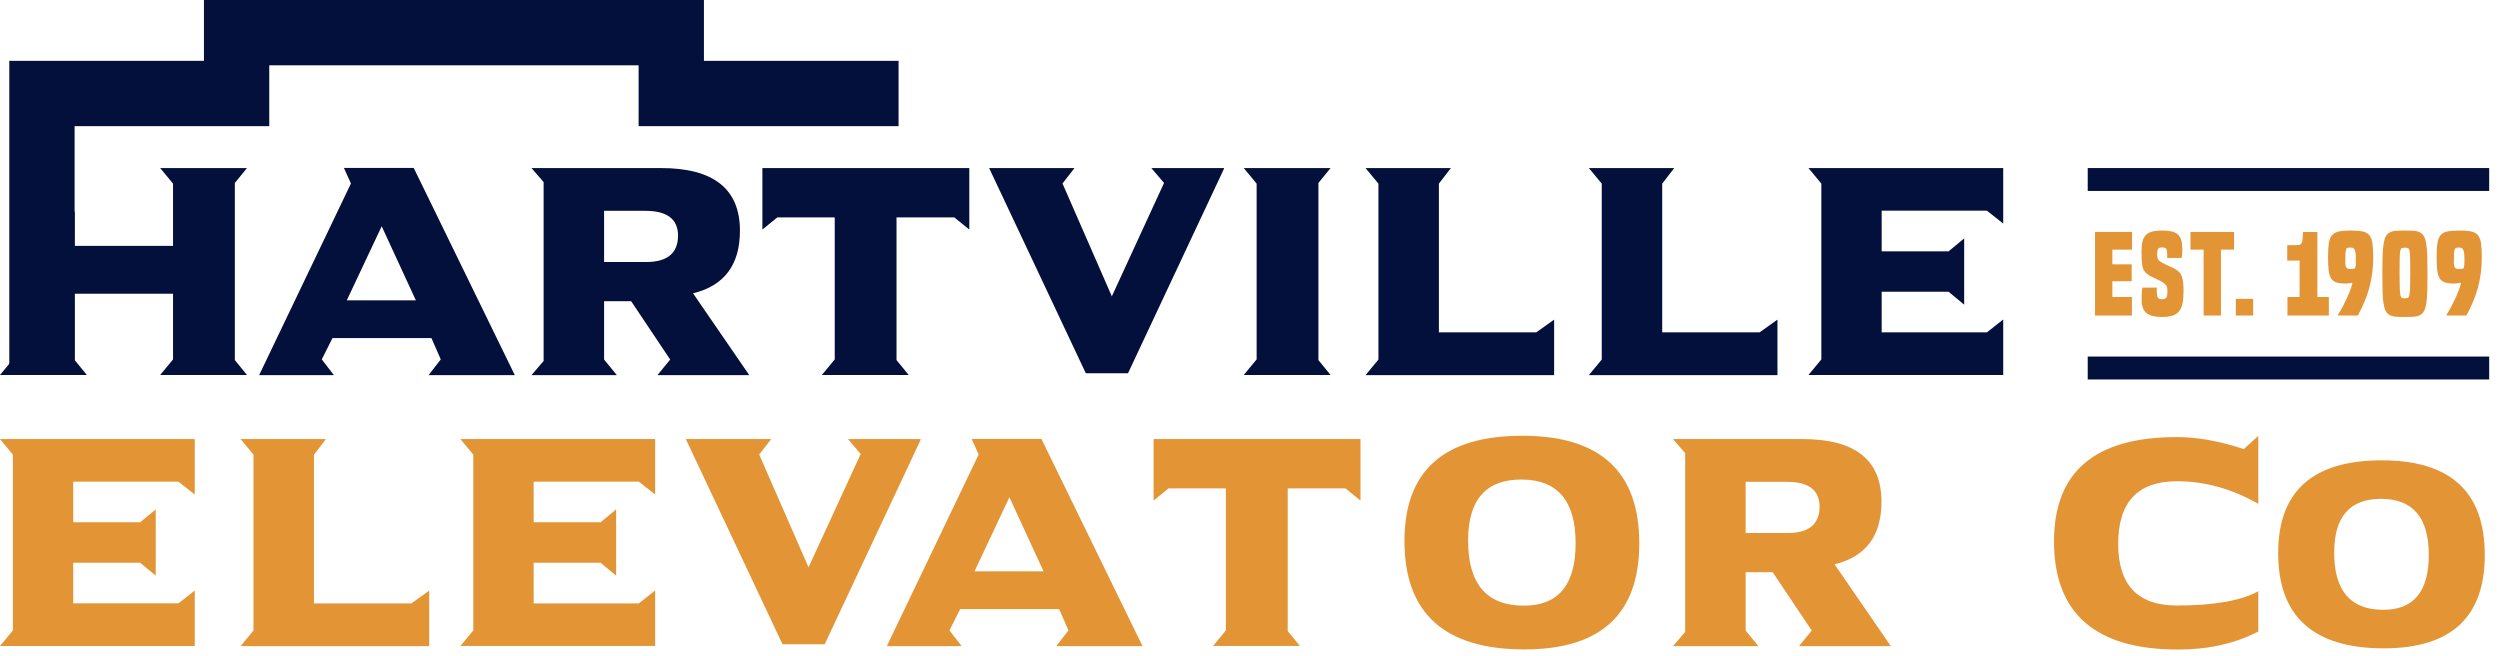 <?xml version="1.0" encoding="UTF-8" standalone="no"?>
<!DOCTYPE svg PUBLIC "-//W3C//DTD SVG 1.1//EN" "http://www.w3.org/Graphics/SVG/1.1/DTD/svg11.dtd">
<svg width="100%" height="100%" viewBox="0 0 179 47" version="1.1" xmlns="http://www.w3.org/2000/svg" xmlns:xlink="http://www.w3.org/1999/xlink" xml:space="preserve" xmlns:serif="http://www.serif.com/" style="fill-rule:evenodd;clip-rule:evenodd;stroke-linejoin:round;stroke-miterlimit:2;">
    <g transform="matrix(1,0,0,1,-30.887,-97.747)">
        <path d="M30.887,129.185L44.832,129.185L44.832,133.158L43.664,132.235L36.129,132.235L36.129,135.142L40.92,135.142L42.036,134.22L42.036,138.962L40.92,138.04L36.129,138.04L36.129,140.947L43.664,140.947L44.832,140.025L44.832,143.999L30.887,143.999L31.81,142.884L31.81,130.299L30.887,129.185Z" style="fill:rgb(227,148,53);fill-rule:nonzero;"/>
    </g>
    <g transform="matrix(1,0,0,1,-30.887,-97.747)">
        <path d="M48.114,129.185L54.226,129.185L53.367,130.299L53.367,140.948L60.339,140.948L61.618,140.036L61.618,144.009L48.114,144.009L49.036,142.894L49.036,130.299L48.114,129.185Z" style="fill:rgb(227,148,53);fill-rule:nonzero;"/>
    </g>
    <g transform="matrix(1,0,0,1,-30.887,-97.747)">
        <path d="M63.853,129.185L77.796,129.185L77.796,133.158L76.629,132.236L69.096,132.236L69.096,135.143L73.887,135.143L75.001,134.219L75.001,138.963L73.887,138.039L69.096,138.039L69.096,140.948L76.629,140.948L77.796,140.024L77.796,143.998L63.853,143.998L64.775,142.884L64.775,130.299L63.853,129.185Z" style="fill:rgb(227,148,53);fill-rule:nonzero;"/>
    </g>
    <g transform="matrix(1,0,0,1,-30.887,-97.747)">
        <path d="M79.992,129.185L86.105,129.185L85.245,130.289L88.778,138.368L92.513,130.252L91.606,129.185L96.806,129.185L96.806,129.236L89.935,143.875L86.915,143.875L79.992,129.185Z" style="fill:rgb(227,148,53);fill-rule:nonzero;"/>
    </g>
    <g transform="matrix(1,0,0,1,-30.887,-97.747)">
        <path d="M100.456,129.174L105.453,129.174L112.691,144.009L106.519,144.009L107.388,142.884L106.722,141.356L99.637,141.356L98.869,142.884L99.738,144.009L94.385,144.009L100.959,130.289L100.456,129.174ZM100.661,138.655L105.606,138.655L103.16,133.35L100.661,138.655Z" style="fill:rgb(227,148,53);fill-rule:nonzero;"/>
    </g>
    <g transform="matrix(1,0,0,1,-30.887,-97.747)">
        <path d="M128.297,129.185L128.297,133.588L127.224,132.717L123.087,132.717L123.087,142.933L123.956,143.998L117.743,143.998L118.662,142.884L118.662,132.717L114.549,132.717L113.484,133.588L113.484,129.185L128.297,129.185Z" style="fill:rgb(227,148,53);fill-rule:nonzero;"/>
    </g>
    <g transform="matrix(1,0,0,1,-30.887,-97.747)">
        <path d="M139.882,128.947C145.467,128.947 148.259,131.515 148.259,136.649C148.259,141.713 145.518,144.242 140.036,144.245C134.312,144.242 131.446,141.657 131.446,136.485C131.446,131.459 134.259,128.947 139.882,128.947ZM136.003,136.454C136.003,139.56 137.333,141.112 139.998,141.112C142.467,141.112 143.702,139.622 143.702,136.649C143.702,133.604 142.404,132.082 139.813,132.082C137.271,132.082 136.003,133.538 136.003,136.454Z" style="fill:rgb(227,148,53);fill-rule:nonzero;"/>
    </g>
    <g transform="matrix(1,0,0,1,-30.887,-97.747)">
        <path d="M150.675,129.185L159.95,129.185C163.716,129.185 165.601,130.68 165.601,133.667C165.601,136.11 164.482,137.606 162.242,138.151L166.268,144.009L159.695,144.009L160.607,142.894L157.811,138.715L155.875,138.715L155.875,142.894L156.788,144.009L150.675,144.009L151.545,142.996L151.545,130.188L150.675,129.185ZM155.875,132.246L155.875,135.912L158.877,135.912C160.398,135.912 161.163,135.282 161.169,134.027C161.169,132.839 160.386,132.246 158.824,132.246L155.875,132.246Z" style="fill:rgb(227,148,53);fill-rule:nonzero;"/>
    </g>
    <g transform="matrix(1,0,0,1,-30.887,-97.747)">
        <path d="M192.582,142.964C190.916,143.824 189.004,144.254 186.837,144.254C180.914,144.254 177.954,141.671 177.954,136.506C177.954,131.53 180.879,129.043 186.736,129.043C188.218,129.043 189.818,129.328 191.538,129.902L192.582,128.958L192.582,133.822C190.692,132.742 188.749,132.204 186.757,132.204C183.951,132.204 182.549,133.7 182.549,136.688C182.549,139.63 183.947,141.102 186.747,141.102C189.402,141.102 191.349,140.759 192.582,140.078L192.582,142.964Z" style="fill:rgb(227,148,53);fill-rule:nonzero;"/>
    </g>
    <g transform="matrix(1,0,0,1,-30.887,-97.747)">
        <path d="M201.427,130.707C206.34,130.707 208.797,132.967 208.797,137.483C208.797,141.939 206.387,144.165 201.562,144.168C196.526,144.165 194.005,141.89 194.005,137.339C194.005,132.918 196.48,130.707 201.427,130.707ZM198.014,137.311C198.014,140.045 199.186,141.41 201.529,141.41C203.702,141.41 204.788,140.1 204.788,137.483C204.788,134.805 203.647,133.465 201.366,133.465C199.13,133.465 198.014,134.747 198.014,137.311Z" style="fill:rgb(227,148,53);fill-rule:nonzero;"/>
    </g>
    <g transform="matrix(1,0,0,1,-30.887,-97.747)">
        <path d="M180.892,120.34L180.892,114.357L183.54,114.357L183.54,115.621L182.133,115.621L182.133,116.673L183.516,116.673L183.516,117.882L182.133,117.882L182.133,119.012L183.532,119.012L183.532,120.34L180.892,120.34Z" style="fill:rgb(227,148,53);fill-rule:nonzero;"/>
    </g>
    <g transform="matrix(1,0,0,1,-30.887,-97.747)">
        <path d="M186.051,116.214C186.057,116.172 186.059,116.136 186.059,116.108L186.059,115.953C186.059,115.769 186.037,115.641 185.992,115.57C185.947,115.499 185.849,115.463 185.696,115.463C185.543,115.463 185.446,115.499 185.403,115.57C185.361,115.641 185.34,115.769 185.34,115.953C185.34,116.127 185.363,116.25 185.407,116.321C185.452,116.392 185.525,116.457 185.625,116.515C185.741,116.583 185.85,116.641 185.953,116.688C186.055,116.736 186.15,116.779 186.237,116.819C186.324,116.858 186.407,116.896 186.486,116.933C186.565,116.97 186.644,117.015 186.723,117.068C186.808,117.131 186.883,117.198 186.949,117.269C187.014,117.34 187.067,117.432 187.107,117.546C187.146,117.659 187.176,117.799 187.197,117.965C187.218,118.131 187.229,118.338 187.229,118.585C187.229,118.943 187.204,119.241 187.154,119.478C187.104,119.715 187.02,119.905 186.901,120.047C186.783,120.189 186.622,120.291 186.419,120.352C186.216,120.412 185.965,120.442 185.664,120.442C185.169,120.442 184.805,120.349 184.574,120.162C184.342,119.975 184.226,119.647 184.226,119.178C184.226,119.025 184.23,118.871 184.238,118.715C184.245,118.56 184.263,118.435 184.289,118.34L185.324,118.34C185.314,118.372 185.308,118.406 185.308,118.443L185.308,118.562C185.308,118.793 185.332,118.953 185.38,119.04C185.427,119.126 185.53,119.17 185.688,119.17C185.846,119.17 185.95,119.132 186,119.055C186.05,118.979 186.075,118.814 186.075,118.562C186.075,118.409 186.051,118.293 186.004,118.214C185.957,118.135 185.88,118.058 185.775,117.984C185.68,117.921 185.579,117.863 185.471,117.811C185.363,117.758 185.255,117.708 185.147,117.66C185.039,117.613 184.935,117.562 184.835,117.507C184.734,117.451 184.645,117.387 184.566,117.313C184.402,117.171 184.304,116.976 184.269,116.728C184.235,116.48 184.218,116.159 184.218,115.764C184.218,115.485 184.24,115.249 184.285,115.056C184.33,114.864 184.408,114.709 184.518,114.59C184.629,114.471 184.779,114.386 184.969,114.333C185.158,114.281 185.401,114.254 185.696,114.254C185.965,114.254 186.19,114.275 186.371,114.317C186.553,114.359 186.702,114.432 186.818,114.535C186.934,114.638 187.017,114.773 187.067,114.942C187.117,115.11 187.142,115.321 187.142,115.574C187.142,115.737 187.138,115.866 187.13,115.961C187.122,116.056 187.105,116.14 187.079,116.214L186.051,116.214Z" style="fill:rgb(227,148,53);fill-rule:nonzero;"/>
    </g>
    <g transform="matrix(1,0,0,1,-30.887,-97.747)">
        <path d="M188.666,120.34L188.666,115.621L187.725,115.621L187.725,114.357L190.847,114.357L190.847,115.621L189.907,115.621L189.907,120.34L188.666,120.34Z" style="fill:rgb(227,148,53);fill-rule:nonzero;"/>
    </g>
    <g transform="matrix(1,0,0,1,-30.887,-97.747)">
        <rect x="190.972" y="119.146" width="1.241" height="1.194" style="fill:rgb(227,148,53);fill-rule:nonzero;"/>
    </g>
    <g transform="matrix(1,0,0,1,-30.887,-97.747)">
        <path d="M194.669,120.34L194.669,119.012L195.538,119.012L195.538,116.404L194.653,116.404L194.653,115.305L195.191,115.305C195.296,115.305 195.384,115.3 195.455,115.289C195.527,115.279 195.583,115.255 195.625,115.218C195.668,115.181 195.699,115.127 195.72,115.056C195.741,114.985 195.754,114.892 195.76,114.776L195.783,114.357L196.811,114.357L196.811,119.012L197.633,119.012L197.633,120.34L194.669,120.34Z" style="fill:rgb(227,148,53);fill-rule:nonzero;"/>
    </g>
    <g transform="matrix(1,0,0,1,-30.887,-97.747)">
        <path d="M198.295,120.34L198.295,120.269C198.406,120.095 198.512,119.912 198.615,119.719C198.718,119.527 198.814,119.333 198.904,119.138C198.993,118.943 199.074,118.753 199.145,118.565C199.216,118.378 199.275,118.201 199.323,118.032L199.251,117.984C199.225,118 199.171,118.015 199.09,118.028C199.008,118.041 198.915,118.048 198.809,118.048C198.545,118.048 198.333,118.022 198.173,117.969C198.012,117.916 197.887,117.82 197.797,117.68C197.708,117.54 197.648,117.348 197.62,117.103C197.59,116.858 197.576,116.544 197.576,116.159C197.576,115.748 197.594,115.417 197.632,115.167C197.668,114.917 197.743,114.725 197.857,114.59C197.97,114.456 198.132,114.366 198.343,114.321C198.553,114.277 198.835,114.254 199.188,114.254C199.552,114.254 199.84,114.277 200.054,114.321C200.267,114.366 200.429,114.458 200.54,114.598C200.65,114.738 200.723,114.935 200.757,115.191C200.791,115.446 200.809,115.785 200.809,116.206C200.809,116.591 200.785,116.96 200.737,117.313C200.69,117.666 200.622,118.01 200.532,118.344C200.442,118.679 200.328,119.011 200.188,119.34C200.048,119.669 199.889,120.002 199.71,120.34L198.295,120.34ZM199.512,116.957C199.533,116.889 199.548,116.817 199.556,116.744C199.564,116.67 199.568,116.559 199.568,116.412C199.568,116.296 199.566,116.196 199.564,116.112C199.561,116.027 199.556,115.956 199.548,115.898C199.54,115.84 199.531,115.79 199.52,115.748C199.51,115.706 199.496,115.666 199.481,115.629C199.454,115.571 199.419,115.53 199.374,115.507C199.329,115.483 199.259,115.471 199.165,115.471C199.086,115.471 199.023,115.478 198.975,115.491C198.928,115.504 198.892,115.545 198.868,115.613C198.844,115.682 198.829,115.785 198.821,115.922C198.813,116.059 198.809,116.251 198.809,116.499C198.809,116.704 198.835,116.841 198.888,116.91C198.941,116.978 199.036,117.012 199.172,117.012C199.262,117.012 199.333,117.007 199.386,116.997C199.439,116.986 199.481,116.973 199.512,116.957Z" style="fill:rgb(227,148,53);fill-rule:nonzero;"/>
    </g>
    <g transform="matrix(1,0,0,1,-30.887,-97.747)">
        <path d="M203.075,120.442C202.828,120.442 202.615,120.436 202.439,120.423C202.262,120.41 202.114,120.371 201.992,120.308C201.871,120.245 201.776,120.149 201.708,120.02C201.639,119.89 201.587,119.711 201.55,119.482C201.513,119.253 201.489,118.965 201.479,118.617C201.468,118.269 201.463,117.845 201.463,117.344C201.463,116.849 201.468,116.428 201.479,116.08C201.489,115.732 201.513,115.444 201.55,115.214C201.587,114.985 201.639,114.806 201.708,114.677C201.776,114.548 201.871,114.452 201.992,114.389C202.114,114.326 202.262,114.287 202.439,114.274C202.615,114.261 202.828,114.254 203.075,114.254C203.323,114.254 203.536,114.261 203.715,114.274C203.894,114.287 204.044,114.326 204.162,114.389C204.28,114.452 204.375,114.548 204.446,114.677C204.517,114.806 204.572,114.985 204.608,115.214C204.645,115.444 204.669,115.732 204.68,116.08C204.69,116.428 204.695,116.849 204.695,117.344C204.695,117.845 204.69,118.269 204.68,118.617C204.669,118.965 204.645,119.253 204.608,119.482C204.572,119.711 204.517,119.89 204.446,120.02C204.375,120.149 204.28,120.245 204.162,120.308C204.044,120.371 203.894,120.41 203.715,120.423C203.536,120.436 203.323,120.442 203.075,120.442ZM203.075,119.107C203.165,119.107 203.234,119.096 203.285,119.075C203.335,119.054 203.373,118.987 203.399,118.874C203.426,118.76 203.443,118.582 203.451,118.34C203.458,118.098 203.462,117.755 203.462,117.313C203.462,116.86 203.46,116.509 203.454,116.261C203.449,116.014 203.435,115.832 203.411,115.716C203.387,115.6 203.349,115.532 203.296,115.511C203.244,115.49 203.17,115.479 203.075,115.479C202.98,115.479 202.908,115.49 202.858,115.511C202.808,115.532 202.771,115.6 202.747,115.716C202.723,115.832 202.709,116.014 202.704,116.261C202.698,116.509 202.696,116.86 202.696,117.313C202.696,117.755 202.7,118.098 202.708,118.34C202.716,118.582 202.731,118.76 202.755,118.874C202.779,118.987 202.816,119.054 202.866,119.075C202.916,119.096 202.986,119.107 203.075,119.107Z" style="fill:rgb(227,148,53);fill-rule:nonzero;"/>
    </g>
    <g transform="matrix(1,0,0,1,-30.887,-97.747)">
        <path d="M206.069,120.34L206.069,120.269C206.18,120.095 206.286,119.912 206.389,119.719C206.492,119.527 206.588,119.333 206.677,119.138C206.767,118.943 206.848,118.753 206.919,118.565C206.99,118.378 207.049,118.201 207.096,118.032L207.025,117.984C206.999,118 206.945,118.015 206.863,118.028C206.781,118.041 206.688,118.048 206.583,118.048C206.319,118.048 206.107,118.022 205.946,117.969C205.786,117.916 205.661,117.82 205.571,117.68C205.482,117.54 205.422,117.348 205.393,117.103C205.364,116.858 205.35,116.544 205.35,116.159C205.35,115.748 205.368,115.417 205.405,115.167C205.442,114.917 205.517,114.725 205.63,114.59C205.744,114.456 205.906,114.366 206.116,114.321C206.327,114.277 206.609,114.254 206.962,114.254C207.326,114.254 207.614,114.277 207.827,114.321C208.041,114.366 208.203,114.458 208.314,114.598C208.424,114.738 208.497,114.935 208.531,115.191C208.565,115.446 208.582,115.785 208.582,116.206C208.582,116.591 208.559,116.96 208.511,117.313C208.464,117.666 208.395,118.01 208.306,118.344C208.216,118.679 208.102,119.011 207.962,119.34C207.822,119.669 207.663,120.002 207.484,120.34L206.069,120.34ZM207.286,116.957C207.307,116.889 207.322,116.817 207.33,116.744C207.337,116.67 207.341,116.559 207.341,116.412C207.341,116.296 207.34,116.196 207.337,116.112C207.335,116.027 207.33,115.956 207.322,115.898C207.314,115.84 207.304,115.79 207.294,115.748C207.283,115.706 207.27,115.666 207.255,115.629C207.228,115.571 207.193,115.53 207.148,115.507C207.103,115.483 207.033,115.471 206.938,115.471C206.859,115.471 206.796,115.478 206.749,115.491C206.701,115.504 206.666,115.545 206.642,115.613C206.618,115.682 206.603,115.785 206.595,115.922C206.587,116.059 206.583,116.251 206.583,116.499C206.583,116.704 206.609,116.841 206.662,116.91C206.715,116.978 206.809,117.012 206.946,117.012C207.036,117.012 207.107,117.007 207.16,116.997C207.212,116.986 207.255,116.973 207.286,116.957Z" style="fill:rgb(227,148,53);fill-rule:nonzero;"/>
    </g>
    <g transform="matrix(1,0,0,1,-30.887,-97.747)">
        <path d="M31.552,102.103L45.489,102.103L45.489,97.747L81.288,97.747L81.288,102.103L95.224,102.103L95.224,106.78L76.612,106.78L76.612,102.423L50.166,102.423L50.166,106.78L36.229,106.78L36.229,124.595L31.552,124.595L31.552,102.103Z" style="fill:rgb(3,16,59);fill-rule:nonzero;"/>
    </g>
    <g transform="matrix(1,0,0,1,-30.887,-97.747)">
        <path d="M36.235,118.78L36.235,123.53L37.105,124.595L30.887,124.595L31.81,123.48L31.81,112.904L36.235,112.904L36.235,115.352L43.277,115.352L43.277,110.896L42.357,109.781L48.571,109.781L47.701,110.847L47.701,123.53L48.571,124.595L42.357,124.595L43.277,123.48L43.277,118.78L36.235,118.78Z" style="fill:rgb(3,16,59);fill-rule:nonzero;"/>
    </g>
    <g transform="matrix(1,0,0,1,-30.887,-97.747)">
        <path d="M55.511,109.77L60.509,109.77L67.747,124.606L61.575,124.606L62.445,123.48L61.778,121.953L54.694,121.953L53.925,123.48L54.795,124.606L49.441,124.606L56.014,110.885L55.511,109.77ZM55.717,119.252L60.663,119.252L58.216,113.947L55.717,119.252Z" style="fill:rgb(3,16,59);fill-rule:nonzero;"/>
    </g>
    <g transform="matrix(1,0,0,1,-30.887,-97.747)">
        <path d="M68.94,109.78L78.215,109.78C81.983,109.78 83.867,111.276 83.867,114.265C83.867,116.708 82.748,118.203 80.508,118.748L84.534,124.606L77.96,124.606L78.872,123.491L76.076,119.311L74.14,119.311L74.14,123.491L75.052,124.606L68.94,124.606L69.81,123.592L69.81,110.784L68.94,109.78ZM74.14,112.842L74.14,116.508L77.142,116.508C78.663,116.508 79.428,115.879 79.435,114.624C79.435,113.436 78.652,112.842 77.09,112.842L74.14,112.842Z" style="fill:rgb(3,16,59);fill-rule:nonzero;"/>
    </g>
    <g transform="matrix(1,0,0,1,-30.887,-97.747)">
        <path d="M100.289,109.78L100.289,114.184L99.216,113.314L95.078,113.314L95.078,123.53L95.949,124.596L89.735,124.596L90.654,123.48L90.654,113.314L86.54,113.314L85.474,114.184L85.474,109.78L100.289,109.78Z" style="fill:rgb(3,16,59);fill-rule:nonzero;"/>
    </g>
    <g transform="matrix(1,0,0,1,-30.887,-97.747)">
        <path d="M101.709,109.78L107.822,109.78L106.962,110.885L110.495,118.965L114.232,110.847L113.323,109.78L118.523,109.78L118.523,109.833L111.652,124.473L108.632,124.473L101.709,109.78Z" style="fill:rgb(3,16,59);fill-rule:nonzero;"/>
    </g>
    <g transform="matrix(1,0,0,1,-30.887,-97.747)">
        <path d="M119.939,109.78L126.156,109.78L125.286,110.847L125.286,123.53L126.156,124.596L119.939,124.596L120.862,123.48L120.862,110.895L119.939,109.78Z" style="fill:rgb(3,16,59);fill-rule:nonzero;"/>
    </g>
    <g transform="matrix(1,0,0,1,-30.887,-97.747)">
        <path d="M128.659,109.78L134.771,109.78L133.912,110.895L133.912,121.544L140.884,121.544L142.163,120.632L142.163,124.606L128.659,124.606L129.582,123.491L129.582,110.895L128.659,109.78Z" style="fill:rgb(3,16,59);fill-rule:nonzero;"/>
    </g>
    <g transform="matrix(1,0,0,1,-30.887,-97.747)">
        <path d="M144.649,109.78L150.762,109.78L149.901,110.895L149.901,121.544L156.874,121.544L158.153,120.632L158.153,124.606L144.649,124.606L145.572,123.491L145.572,110.895L144.649,109.78Z" style="fill:rgb(3,16,59);fill-rule:nonzero;"/>
    </g>
    <g transform="matrix(1,0,0,1,-30.887,-97.747)">
        <path d="M160.373,109.78L174.317,109.78L174.317,113.754L173.15,112.832L165.615,112.832L165.615,115.74L170.407,115.74L171.522,114.817L171.522,119.56L170.407,118.637L165.615,118.637L165.615,121.544L173.15,121.544L174.317,120.622L174.317,124.596L160.373,124.596L161.296,123.48L161.296,110.895L160.373,109.78Z" style="fill:rgb(3,16,59);fill-rule:nonzero;"/>
    </g>
    <g transform="matrix(1,0,0,1,-30.887,-97.747)">
        <rect x="180.368" y="123.277" width="28.745" height="1.64" style="fill:rgb(3,16,59);"/>
    </g>
    <g transform="matrix(1,0,0,1,-30.887,-97.747)">
        <rect x="180.368" y="109.78" width="28.745" height="1.639" style="fill:rgb(3,16,59);"/>
    </g>
</svg>
